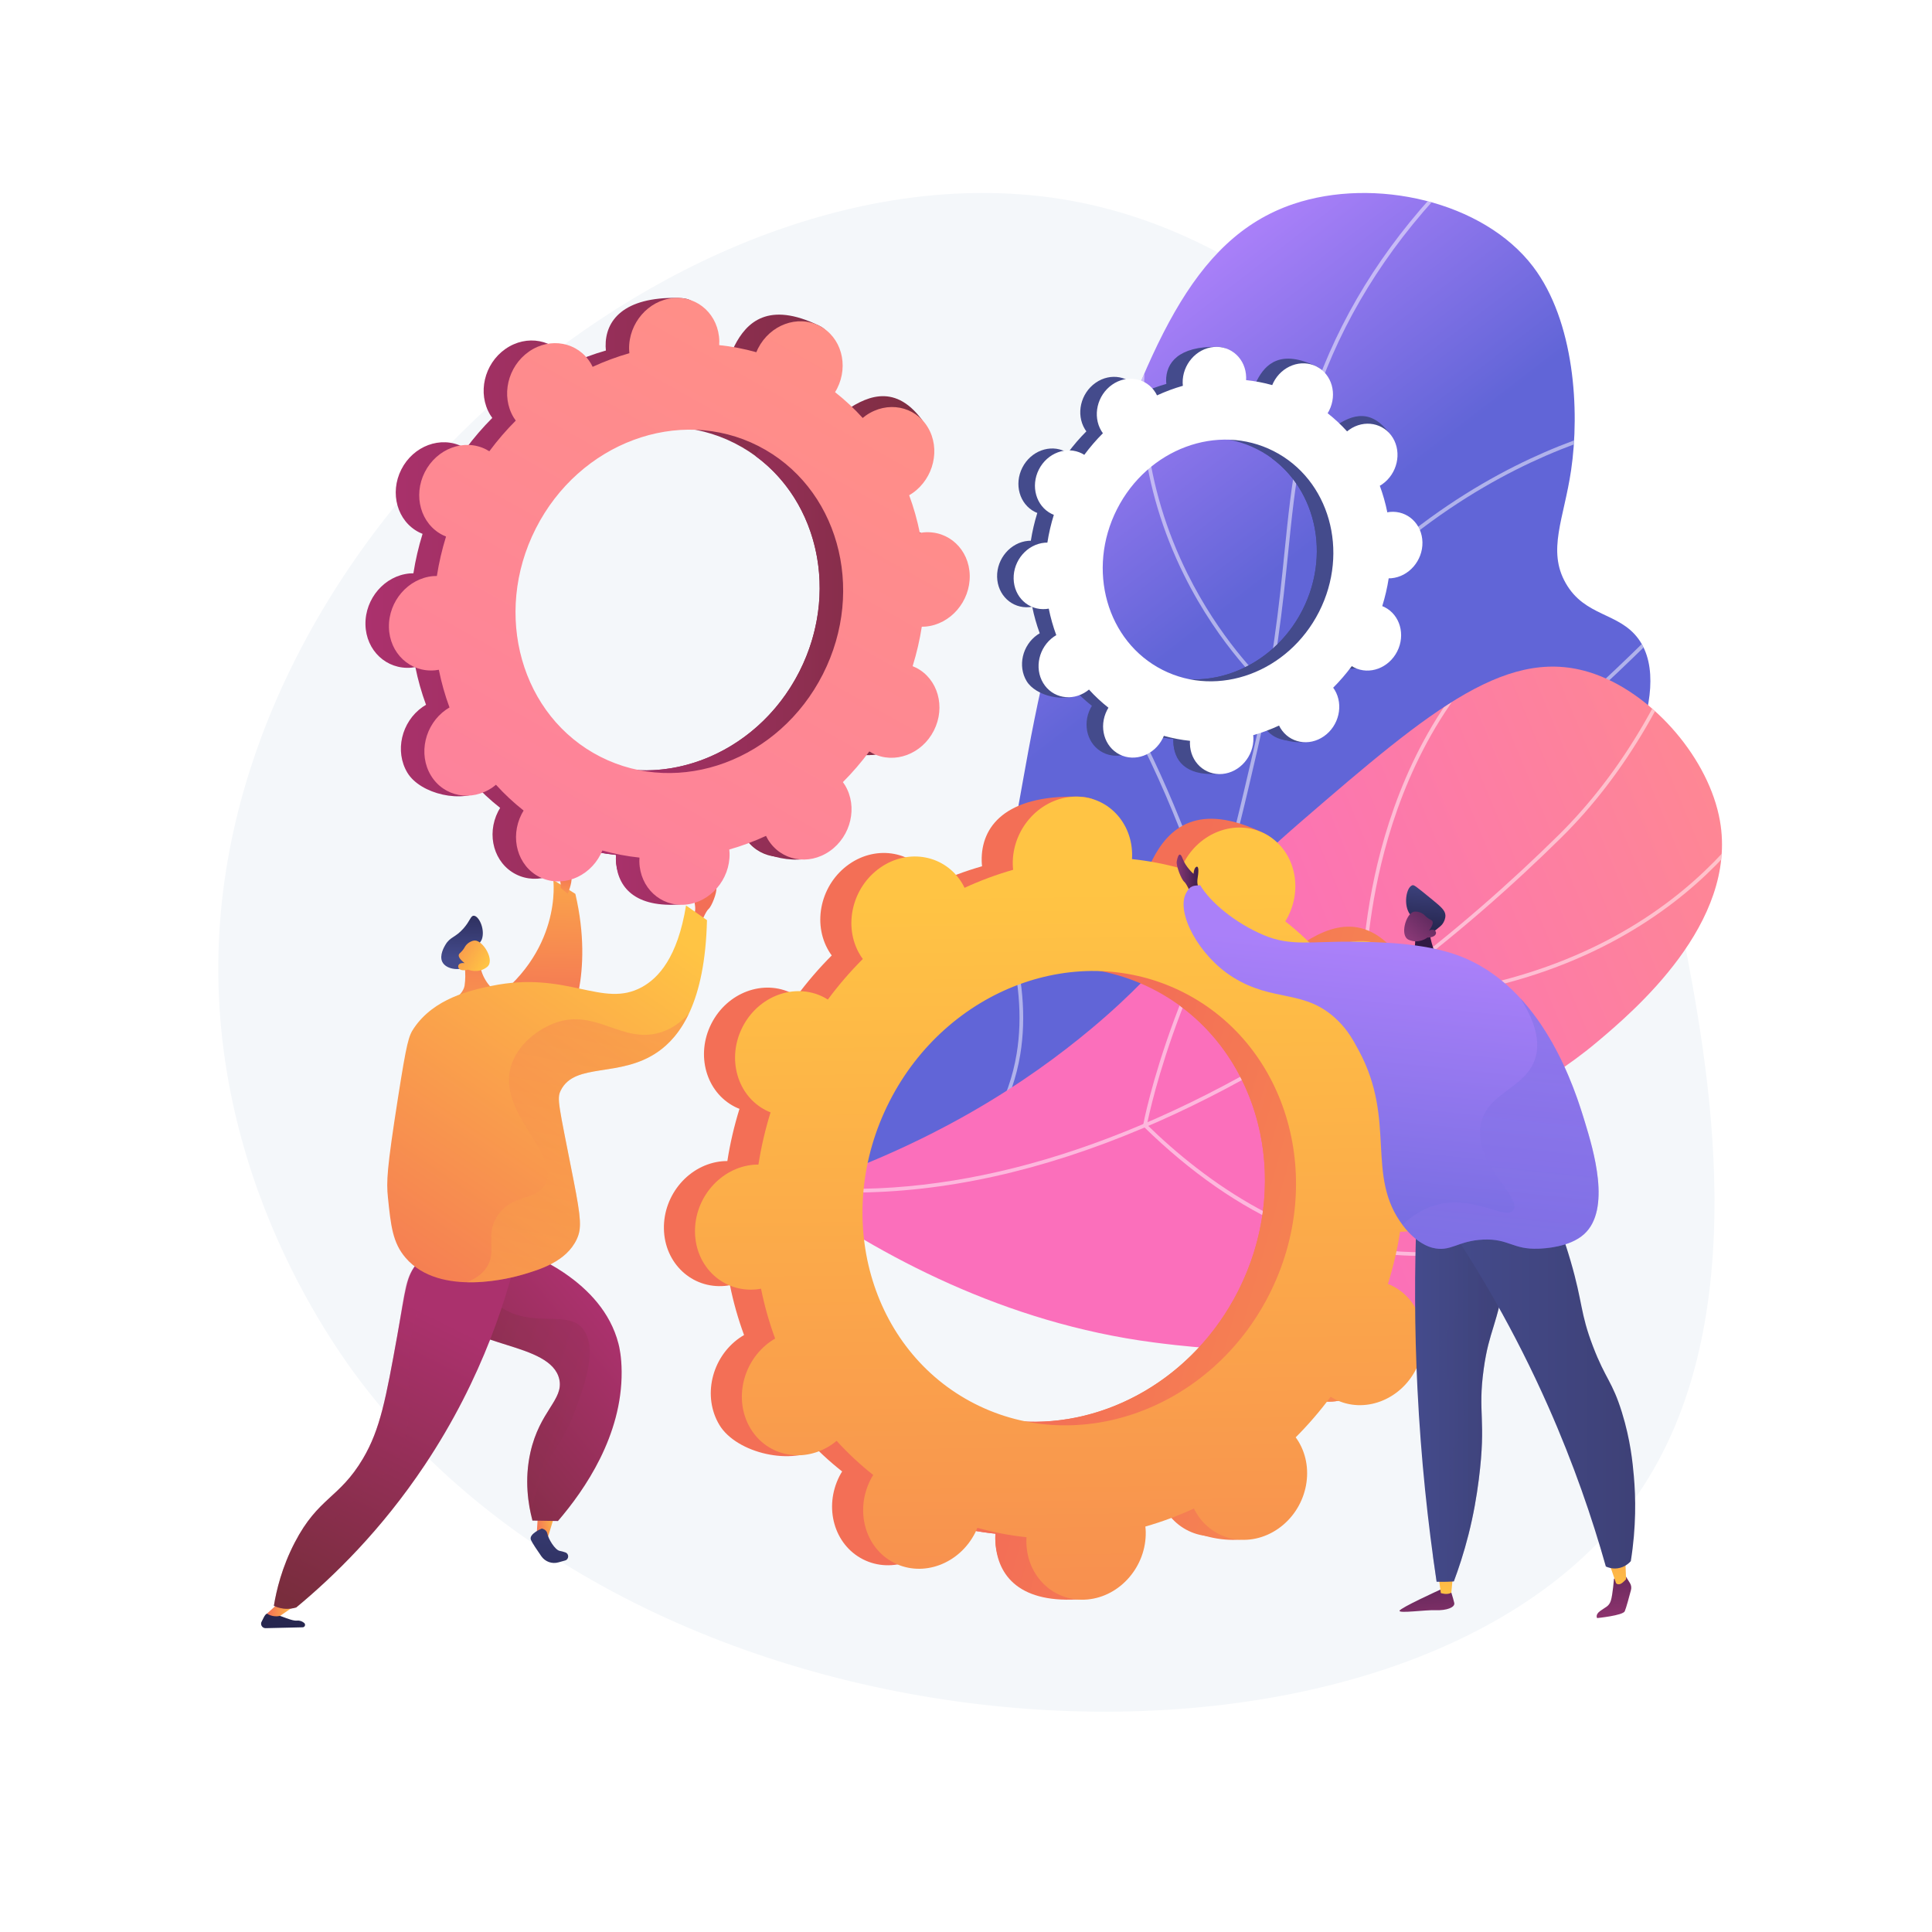 <?xml version="1.0" encoding="UTF-8"?>
<svg xmlns="http://www.w3.org/2000/svg" xmlns:xlink="http://www.w3.org/1999/xlink" viewBox="0 0 3710 3710">
  <defs>
    <style>
      .cls-1 {
        fill: url(#linear-gradient-2);
      }

      .cls-2 {
        fill: #fff;
      }

      .cls-3 {
        fill: url(#linear-gradient-17);
      }

      .cls-4 {
        fill: url(#linear-gradient-36);
      }

      .cls-4, .cls-5, .cls-6, .cls-7, .cls-8 {
        opacity: .3;
      }

      .cls-4, .cls-6, .cls-7, .cls-8 {
        mix-blend-mode: multiply;
      }

      .cls-9 {
        fill: url(#linear-gradient-15);
      }

      .cls-10 {
        fill: url(#linear-gradient-18);
      }

      .cls-11 {
        fill: url(#linear-gradient-28);
      }

      .cls-5 {
        mix-blend-mode: color-burn;
      }

      .cls-12 {
        fill: url(#linear-gradient-6);
      }

      .cls-13 {
        isolation: isolate;
      }

      .cls-6 {
        fill: url(#linear-gradient-20);
      }

      .cls-14 {
        fill: url(#linear-gradient-35);
      }

      .cls-15 {
        fill: url(#linear-gradient-32);
      }

      .cls-16 {
        fill: url(#linear-gradient-11);
      }

      .cls-17 {
        fill: url(#linear-gradient-39);
      }

      .cls-18 {
        clip-path: url(#clippath-1);
      }

      .cls-19 {
        fill: url(#linear-gradient-10);
      }

      .cls-20 {
        mix-blend-mode: soft-light;
        opacity: .5;
      }

      .cls-21 {
        fill: url(#linear-gradient-37);
      }

      .cls-22 {
        fill: url(#linear-gradient-16);
      }

      .cls-23 {
        fill: url(#linear-gradient-31);
      }

      .cls-24 {
        fill: url(#linear-gradient-21);
      }

      .cls-25 {
        fill: url(#linear-gradient-25);
      }

      .cls-26 {
        fill: url(#linear-gradient-5);
      }

      .cls-27 {
        clip-path: url(#clippath);
      }

      .cls-28 {
        fill: url(#linear-gradient-34);
      }

      .cls-29 {
        fill: url(#linear-gradient-7);
      }

      .cls-30 {
        fill: url(#linear-gradient-24);
      }

      .cls-31 {
        fill: #f4f7fa;
      }

      .cls-32 {
        fill: url(#linear-gradient-9);
      }

      .cls-33 {
        fill: url(#linear-gradient-22);
      }

      .cls-34 {
        fill: url(#linear-gradient-3);
      }

      .cls-8 {
        fill: url(#linear-gradient-14);
      }

      .cls-35 {
        fill: url(#linear-gradient);
      }

      .cls-36 {
        fill: url(#linear-gradient-27);
      }

      .cls-37 {
        fill: url(#linear-gradient-33);
      }

      .cls-38 {
        fill: url(#linear-gradient-38);
      }

      .cls-39 {
        fill: url(#linear-gradient-29);
      }

      .cls-40 {
        fill: url(#linear-gradient-30);
      }

      .cls-41 {
        fill: url(#linear-gradient-23);
      }

      .cls-42 {
        fill: url(#linear-gradient-19);
      }

      .cls-43 {
        fill: url(#linear-gradient-4);
      }

      .cls-44 {
        fill: url(#linear-gradient-8);
      }

      .cls-45 {
        fill: url(#linear-gradient-12);
      }

      .cls-46 {
        fill: url(#linear-gradient-13);
      }

      .cls-47 {
        fill: url(#linear-gradient-26);
      }
    </style>
    <linearGradient id="linear-gradient" x1="1760.09" y1="923.07" x2="2104.09" y2="1369.13" gradientUnits="userSpaceOnUse">
      <stop offset="0" stop-color="#aa80f9"/>
      <stop offset="1" stop-color="#6165d7"/>
    </linearGradient>
    <clipPath id="clippath">
      <path class="cls-35" d="m1349.84,2337.28c136.83-64.79,327.04-180.33,462.67-386.59,177.88-270.52,105.59-459.41,281.02-957.87,110.92-315.17,191.51-534,389.97-601.04,155.53-52.54,364.83-5.58,460.51,120.31,79.56,104.67,89.88,276.17,72.98,390.77-13.77,93.4-46.34,153.95-10.27,217.1,36.87,64.53,101.94,55.66,139.4,106.72,75.96,103.56-57.81,322.56-79.42,357.95-240.49,393.72-726.51,555.05-939.36,622.86-175.99,56.07-441.2,120.91-777.5,129.78Z"/>
    </clipPath>
    <linearGradient id="linear-gradient-2" x1="2599.73" y1="1370.66" x2="2759.15" y2="1537.17" gradientUnits="userSpaceOnUse">
      <stop offset="0" stop-color="#444b8c"/>
      <stop offset="1" stop-color="#3e4177"/>
    </linearGradient>
    <linearGradient id="linear-gradient-3" x1="2642.17" y1="1330.02" x2="2801.59" y2="1496.53" xlink:href="#linear-gradient-2"/>
    <linearGradient id="linear-gradient-4" x1="3707.26" y1="1540.88" x2="2427.66" y2="2075.7" gradientUnits="userSpaceOnUse">
      <stop offset="0" stop-color="#ff9085"/>
      <stop offset="1" stop-color="#fb6fbb"/>
    </linearGradient>
    <clipPath id="clippath-1">
      <path class="cls-43" d="m1516.06,2287.94c173.74,123.76,413.72,252.55,698.47,289.79,72.67,9.51,521.57,68.23,595.42-137.68,26.01-72.53-16.48-116.64,16.8-214.12,39.43-115.5,124.33-127.5,239.96-224.86,68.99-58.09,270.9-228.1,236.03-425.03-20.84-117.68-125.3-239.64-237.76-280.8-164.96-60.36-314.81,64.97-565.42,281.48-222.15,191.93-242.04,263.32-403.96,398.71-120.17,100.47-305.26,225.05-579.54,312.51Z"/>
    </clipPath>
    <linearGradient id="linear-gradient-5" x1="3842.87" y1="2804.99" x2="2110.56" y2="2314.78" gradientUnits="userSpaceOnUse">
      <stop offset="0" stop-color="#ffc444"/>
      <stop offset="1" stop-color="#f36f56"/>
    </linearGradient>
    <linearGradient id="linear-gradient-6" x1="3838.33" y1="2821.03" x2="2106.01" y2="2330.82" xlink:href="#linear-gradient-5"/>
    <linearGradient id="linear-gradient-7" x1="2065.16" y1="1710.26" x2="2092.25" y2="3897.79" xlink:href="#linear-gradient-5"/>
    <linearGradient id="linear-gradient-8" x1="-3538.37" y1="1680.13" x2="-3490.06" y2="1680.13" gradientTransform="translate(-1230.52) rotate(-180) scale(1 -1)" gradientUnits="userSpaceOnUse">
      <stop offset="0" stop-color="#311944"/>
      <stop offset="1" stop-color="#893976"/>
    </linearGradient>
    <linearGradient id="linear-gradient-9" x1="5419.51" y1="2932.78" x2="5438.44" y2="3173.72" gradientTransform="translate(-2691.46)" gradientUnits="userSpaceOnUse">
      <stop offset="0" stop-color="#311944"/>
      <stop offset="1" stop-color="#a03976"/>
    </linearGradient>
    <linearGradient id="linear-gradient-10" x1="5468.39" y1="3066.92" x2="5464.94" y2="2817.37" gradientTransform="translate(-2691.46)" xlink:href="#linear-gradient-5"/>
    <linearGradient id="linear-gradient-11" x1="5777.28" y1="2904.67" x2="5796.21" y2="3145.61" xlink:href="#linear-gradient-9"/>
    <linearGradient id="linear-gradient-12" x1="5796.26" y1="3062.4" x2="5792.82" y2="2812.84" gradientTransform="translate(-2691.46)" xlink:href="#linear-gradient-5"/>
    <linearGradient id="linear-gradient-13" x1="5408.83" y1="2662.65" x2="5593.34" y2="2662.65" gradientTransform="translate(-2691.46)" xlink:href="#linear-gradient-2"/>
    <linearGradient id="linear-gradient-14" x1="5408.83" y1="2662.66" x2="5593.34" y2="2662.66" gradientTransform="translate(-2691.46)" xlink:href="#linear-gradient-2"/>
    <linearGradient id="linear-gradient-15" x1="5460.05" y1="2644.47" x2="5831.49" y2="2644.47" gradientTransform="translate(-2691.46)" xlink:href="#linear-gradient-2"/>
    <linearGradient id="linear-gradient-16" x1="-3976.79" y1="1816.37" x2="-3955.86" y2="1980.3" xlink:href="#linear-gradient-8"/>
    <linearGradient id="linear-gradient-17" x1="-3964.93" y1="1784.39" x2="-3974.24" y2="1672.78" gradientTransform="translate(-1230.52) rotate(-180) scale(1 -1)" gradientUnits="userSpaceOnUse">
      <stop offset="0" stop-color="#26264f"/>
      <stop offset="1" stop-color="#444b8c"/>
    </linearGradient>
    <linearGradient id="linear-gradient-18" x1="-4022.78" y1="1711.89" x2="-3936.75" y2="1802.57" xlink:href="#linear-gradient-8"/>
    <linearGradient id="linear-gradient-19" x1="-3842.95" y1="2582.89" x2="-3921.24" y2="1829.88" gradientTransform="translate(-1230.52) rotate(-180) scale(1 -1)" gradientUnits="userSpaceOnUse">
      <stop offset="0" stop-color="#6165d7"/>
      <stop offset="1" stop-color="#aa80f9"/>
    </linearGradient>
    <linearGradient id="linear-gradient-20" x1="-4082.56" y1="2609.76" x2="-4161.62" y2="1849.41" gradientTransform="translate(-1230.52) rotate(-180) scale(1 -1)" xlink:href="#linear-gradient"/>
    <linearGradient id="linear-gradient-21" x1="506.36" y1="3138.06" x2="551.54" y2="3138.06" gradientTransform="translate(.98 -81.33) rotate(-9.66)" gradientUnits="userSpaceOnUse">
      <stop offset="0" stop-color="#f36f56"/>
      <stop offset="1" stop-color="#ffc444"/>
    </linearGradient>
    <linearGradient id="linear-gradient-22" x1="593.67" y1="2951.9" x2="475.2" y2="3367.57" gradientTransform="translate(.98 -81.33) rotate(-9.66)" gradientUnits="userSpaceOnUse">
      <stop offset="0" stop-color="#444b8c"/>
      <stop offset="1" stop-color="#26264f"/>
    </linearGradient>
    <linearGradient id="linear-gradient-23" x1="1169.03" y1="2537.25" x2="785.92" y2="2851.95" gradientUnits="userSpaceOnUse">
      <stop offset="0" stop-color="#ab316d"/>
      <stop offset="1" stop-color="#792d3d"/>
    </linearGradient>
    <linearGradient id="linear-gradient-24" x1="936.06" y1="2534.39" x2="831.21" y2="2902.23" gradientTransform="translate(20.03 69.06) rotate(5.38)" xlink:href="#linear-gradient-22"/>
    <linearGradient id="linear-gradient-25" x1="774.39" y1="2957.23" x2="827.7" y2="2957.23" gradientTransform="translate(20.03 69.06) rotate(5.38)" xlink:href="#linear-gradient-21"/>
    <linearGradient id="linear-gradient-26" x1="840.35" y1="3072.19" x2="400.57" y2="2835.23" gradientTransform="translate(.98 -81.33) rotate(-9.66)" xlink:href="#linear-gradient-23"/>
    <linearGradient id="linear-gradient-27" x1="25.21" y1="2820.95" x2="-399.4" y2="3261.9" gradientTransform="translate(-14.04 -148) rotate(-17.41)" xlink:href="#linear-gradient-23"/>
    <linearGradient id="linear-gradient-28" x1="-6.73" y1="2808.54" x2="-422.52" y2="3240.33" gradientTransform="translate(-14.04 -148) rotate(-17.41)" xlink:href="#linear-gradient-23"/>
    <linearGradient id="linear-gradient-29" x1="1023.51" y1="1966.68" x2="1033.77" y2="1525.42" gradientTransform="matrix(1, 0, 0, 1, 0, 0)" xlink:href="#linear-gradient-21"/>
    <linearGradient id="linear-gradient-30" x1="-1393.2" y1="1673.57" x2="-1386.65" y2="1768.83" gradientTransform="translate(-318.97) rotate(-180) scale(1 -1)" xlink:href="#linear-gradient-21"/>
    <linearGradient id="linear-gradient-31" x1="-1287.17" y1="1968.45" x2="-1296.52" y2="1856.33" gradientTransform="translate(-504.55 -55.8) rotate(176.92) scale(1 -1)" xlink:href="#linear-gradient-22"/>
    <linearGradient id="linear-gradient-32" x1="904.91" y1="1736.5" x2="935.7" y2="2198.28" gradientTransform="matrix(1, 0, 0, 1, 0, 0)" xlink:href="#linear-gradient-21"/>
    <linearGradient id="linear-gradient-33" x1="3734.9" y1="2432.88" x2="3823.03" y2="2525.77" gradientTransform="translate(-3411.84 402.95) rotate(-14.98)" xlink:href="#linear-gradient-21"/>
    <linearGradient id="linear-gradient-34" x1="-1658.79" y1="1762.42" x2="-1640.34" y2="1821.36" gradientTransform="translate(-318.97) rotate(-180) scale(1 -1)" xlink:href="#linear-gradient-21"/>
    <linearGradient id="linear-gradient-35" x1="674.27" y1="2582.44" x2="1238.67" y2="1758.07" gradientTransform="matrix(1, 0, 0, 1, 0, 0)" xlink:href="#linear-gradient-21"/>
    <linearGradient id="linear-gradient-36" x1="-1477.22" y1="1951.24" x2="-1362.9" y2="2546.65" gradientTransform="translate(-318.97) rotate(-180) scale(1 -1)" xlink:href="#linear-gradient-21"/>
    <linearGradient id="linear-gradient-37" x1="701.77" y1="1152.19" x2="1817.1" y2="1152.19" xlink:href="#linear-gradient-23"/>
    <linearGradient id="linear-gradient-38" x1="1148.04" y1="1201.76" x2="1817.1" y2="1201.76" xlink:href="#linear-gradient-23"/>
    <linearGradient id="linear-gradient-39" x1="1625.52" y1="584.95" x2="226.34" y2="3068.78" xlink:href="#linear-gradient-4"/>
  </defs>
  <g class="cls-13">
    <g id="Background">
      <rect class="cls-2" width="3710" height="3710"/>
    </g>
    <g id="Illustration">
      <g>
        <path class="cls-31" d="m3231.42,1792.01c47.48,245.97,143.71,744.5-86.57,1077.99-417.93,605.27-1839.28,562.61-2439.65-200.5-51.91-65.98-312.28-410.12-283.87-881.37,49.28-817.39,938.75-1541.89,1651.59-1399.59,417.19,83.28,694.48,447.6,808.63,597.59,47.05,61.81,262.5,353.22,349.87,805.88Z"/>
        <g>
          <path class="cls-35" d="m1349.84,2337.28c136.83-64.79,327.04-180.33,462.67-386.59,177.88-270.52,105.59-459.41,281.02-957.87,110.92-315.17,191.51-534,389.97-601.04,155.53-52.54,364.83-5.58,460.51,120.31,79.56,104.67,89.88,276.17,72.98,390.77-13.77,93.4-46.34,153.95-10.27,217.1,36.87,64.53,101.94,55.66,139.4,106.72,75.96,103.56-57.81,322.56-79.42,357.95-240.49,393.72-726.51,555.05-939.36,622.86-175.99,56.07-441.2,120.91-777.5,129.78Z"/>
          <g class="cls-27">
            <g class="cls-20">
              <path class="cls-2" d="m1204.3,2376.46l-.37-7.08c204.91-10.62,388.62-42.78,546.04-95.6,232.23-77.92,400.17-199.02,499.16-359.94,77.52-126.02,111.23-271.47,157.89-472.78,37.25-160.69,49.15-277.92,59.65-381.36,13.71-135.04,24.54-241.7,85.95-381.68,62.33-142.07,157.77-272.53,283.68-387.76l4.78,5.23c-125.18,114.55-220.05,244.21-281.98,385.38-60.96,138.96-71.74,245.13-85.39,379.55-10.52,103.64-22.45,221.12-59.8,382.24-45.05,194.37-80.63,347.89-158.76,474.89-99.89,162.37-269.1,284.49-502.94,362.95-158.03,53.02-342.38,85.31-547.93,95.96Z"/>
              <path class="cls-2" d="m2436,1327.16l-3-2.65c-.89-.79-89.99-80.27-159.47-220.62-40.8-82.43-67-169.46-77.86-258.67-13.57-111.5-3.09-226.72,31.16-342.45l6.79,2.01c-33.97,114.8-44.38,229.05-30.92,339.59,10.76,88.41,36.73,174.67,77.18,256.38,61.75,124.74,138.93,200.79,154.86,215.74,176.55-256.03,385.76-384.74,530.47-447.69,157.59-68.55,274.99-76.08,276.15-76.15l.41,7.07c-1.16.07-117.55,7.57-274.05,75.71-144.4,62.87-353.48,191.7-529.46,448.43l-2.26,3.3Z"/>
              <path class="cls-2" d="m2334.44,1759.01c-2.59,0-5.15-.03-7.7-.1l-2.57-.07-.73-2.47c-.54-1.83-55.23-184.95-145.99-357.8-90.4-172.16-385.08-316.66-388.04-318.1l3.09-6.37c2.99,1.45,299.75,146.98,391.22,321.18,85.34,162.52,138.88,334.05,145.76,356.6,185.43,3.08,433.94-172.44,610.07-320.67,192.06-161.65,341.91-326.6,343.41-328.24l5.25,4.75c-1.49,1.65-151.62,166.9-344.03,328.86-113.07,95.17-218.43,170.62-313.14,224.26-115.08,65.17-214.82,98.17-296.58,98.17Z"/>
              <path class="cls-2" d="m2159.86,2286.54c-197.19,0-333.62-26.17-335.1-26.46l-6.93-1.35,5.23-4.74c71.23-64.66,114.7-142.23,129.21-230.55,11.62-70.76,4.81-148.6-20.24-231.35-42.74-141.18-124.81-248.92-125.64-249.99l5.62-4.32c.83,1.08,83.68,109.85,126.8,252.26,25.37,83.8,32.25,162.72,20.45,234.56-14.41,87.74-56.85,165.02-126.18,229.8,33.16,5.78,181.69,29.23,380.13,24.42,207.34-5.02,513.15-42.79,792.61-194.24l542.3-293.9,3.38,6.23-542.3,293.9c-280.76,152.15-587.83,190.08-796,195.1-18.21.44-36.02.64-53.34.64Z"/>
            </g>
          </g>
        </g>
        <g>
          <path class="cls-1" d="m2568.48,1278.07c29.51,14.98,66.59,1.23,82.81-30.73,16.22-31.96,5.45-70.01-24.06-84.99-1.53-.78-3.09-1.43-4.66-2.05,5.48-17.68,9.62-35.5,12.39-53.33,1.69,0,3.39-.03,5.11-.19,33.67-3,60.39-33.94,59.69-69.11-.7-35.17-28.57-61.24-62.24-58.24-1.76.16-3.49.44-5.21.74-3.52-17.43-8.34-34.45-14.42-50.93,1.55-.91,3.09-1.84,4.59-2.9,28.81-20.18,38.02-60.01,20.57-88.97-17.44-28.95-54.94-36.06-83.75-15.88-1.48,1.04-2.86,2.15-4.24,3.29-11.38-12.58-23.86-24.23-37.36-34.87.95-1.56,1.88-3.13,2.72-4.79,16.23-31.96,37.43-66.86,7.68-81.38-68.8-33.59-98.33-4.83-114.55,27.12-.84,1.66-1.56,3.34-2.26,5.02-16.56-4.62-33.33-7.82-50.2-9.58.1-1.78.19-3.56.15-5.36-.7-35.17,9.73-54.2-24.07-54.85-73.7-1.43-98.57,30.56-97.86,65.72.04,1.84.19,3.64.37,5.42-16.89,4.81-33.48,10.97-49.62,18.41-.77-1.57-1.56-3.13-2.47-4.64-17.44-28.95-54.94-36.06-83.75-15.88-28.81,20.18-38.02,60.02-20.57,88.97.89,1.48,1.87,2.87,2.87,4.24-12.76,12.76-24.7,26.61-35.74,41.47-1.43-.9-2.87-1.77-4.4-2.55-29.51-14.98-66.59-1.23-82.81,30.73-16.22,31.95-5.45,70.01,24.06,84.99,1.53.78,3.09,1.43,4.66,2.05-5.48,17.68-9.62,35.5-12.39,53.33-1.69,0-3.39.03-5.11.19-33.67,3-60.39,33.94-59.69,69.11.7,35.17,28.57,61.24,62.24,58.24,1.76-.16,3.49-.43,5.21-.74,3.52,17.43,8.34,34.45,14.41,50.93-1.55.91-3.09,1.84-4.59,2.9-28.81,20.18-38.02,60.01-20.57,88.97,17.45,28.95,75.2,42.4,104.01,22.22,1.48-1.03-17.4-8.49-16.03-9.63,11.38,12.58,23.86,24.23,37.36,34.87-.95,1.56-1.88,3.13-2.72,4.79-16.22,31.95-5.45,70.01,24.06,84.99s66.59,1.23,82.81-30.73c.84-1.65,1.56-3.34,2.26-5.02,16.56,4.62,33.33,7.82,50.2,9.58-.1,1.78-.19,3.56-.15,5.36.7,35.17,28.57,61.24,62.24,58.24,33.67-3,60.39-33.94,59.69-69.11-.04-1.84-.19-3.63-.37-5.42,16.89-4.81,33.48-10.97,49.62-18.41.77,1.57,1.56,3.13,2.48,4.64,17.45,28.95,54.94,36.07,83.75,15.88,28.81-20.18,38.02-60.01,20.57-88.97-.89-1.48-1.87-2.87-2.87-4.24,12.76-12.76,24.7-26.61,35.74-41.47,1.43.9,2.88,1.77,4.4,2.55Zm-367.89,4.67c-107.15-54.4-146.26-192.56-87.35-308.58,58.91-116.02,193.52-165.98,300.67-111.57,107.15,54.4,146.26,192.56,87.35,308.58-58.91,116.02-193.52,165.98-300.67,111.57Z"/>
          <path class="cls-34" d="m2640.09,1106.79c33.67-3,60.39-33.94,59.69-69.11-.7-35.17-28.57-61.24-62.24-58.24-1.76.16-3.49.44-5.21.74-3.52-17.43-8.34-34.45-14.42-50.93,1.55-.91,3.09-1.84,4.59-2.9,28.81-20.18,64.45-68.95,44.12-95.96-38.57-51.27-78.49-29.08-107.3-8.9-1.48,1.04-2.86,2.15-4.24,3.28-11.38-12.58-23.86-24.23-37.36-34.87.95-1.56,1.88-3.13,2.72-4.79,8.83-17.39,9.61-36.57,3.78-52.87-27.82,48.97-55.27,98.15-82.23,147.59,85.48,62.64,112.7,186.08,59.27,291.32-45.28,89.18-135.28,139.26-223.17,132.98-3.92,10.17-7.77,20.39-11.97,30.46-11.39,27.32-24.33,54.09-37.29,80.81,8.15,1.54,16.33,2.75,24.54,3.61-.11,1.78-.19,3.56-.15,5.36.7,35.17,22.06,65.04,83.08,61.81,33.76-1.79,39.56-37.51,38.85-72.68-.04-1.84-.19-3.63-.37-5.42,16.89-4.81,33.48-10.97,49.62-18.41.77,1.57,1.56,3.13,2.48,4.64,17.45,28.96,77.97,41.26,106.77,21.07,28.81-20.18,14.99-65.2-2.45-94.16-.89-1.48-1.87-2.87-2.87-4.24,12.76-12.76,24.7-26.61,35.74-41.47,1.43.9,2.88,1.77,4.4,2.55,29.51,14.99,66.59,1.23,82.81-30.73,16.22-31.95,5.45-70.01-24.06-84.99-1.53-.78-3.09-1.43-4.66-2.05,5.48-17.68,9.62-35.5,12.39-53.33,1.69,0,3.39-.03,5.11-.19Z"/>
          <path class="cls-2" d="m2600.22,1281.68c29.51,14.98,66.59,1.23,82.81-30.73,16.22-31.96,5.45-70.01-24.06-84.99-1.53-.78-3.09-1.43-4.65-2.05,5.48-17.68,9.62-35.5,12.39-53.33,1.69,0,3.39-.03,5.11-.19,33.67-3,60.39-33.94,59.69-69.11-.7-35.17-28.57-61.24-62.24-58.24-1.76.16-3.49.44-5.21.74-3.52-17.43-8.34-34.45-14.42-50.93,1.55-.91,3.09-1.84,4.6-2.9,28.81-20.18,38.02-60.01,20.57-88.97-17.45-28.95-54.94-36.06-83.75-15.88-1.48,1.04-2.87,2.15-4.24,3.29-11.38-12.58-23.86-24.23-37.36-34.87.95-1.56,1.88-3.13,2.72-4.79,16.22-31.96,5.45-70.01-24.06-84.99-29.51-14.98-66.59-1.22-82.81,30.73-.84,1.65-1.56,3.34-2.26,5.02-16.56-4.62-33.33-7.82-50.2-9.58.11-1.78.19-3.56.15-5.36-.71-35.17-28.57-61.24-62.24-58.24-33.67,3-60.39,33.94-59.69,69.11.04,1.84.19,3.64.37,5.42-16.89,4.81-33.48,10.97-49.62,18.41-.77-1.57-1.56-3.13-2.47-4.64-17.45-28.95-54.94-36.07-83.75-15.88-28.81,20.18-38.02,60.01-20.57,88.97.89,1.48,1.87,2.87,2.87,4.24-12.76,12.76-24.7,26.61-35.74,41.47-1.43-.89-2.88-1.77-4.41-2.55-29.51-14.98-66.59-1.23-82.81,30.73-16.22,31.95-5.45,70.01,24.06,84.99,1.53.78,3.09,1.43,4.66,2.05-5.48,17.68-9.62,35.5-12.39,53.33-1.69,0-3.39.03-5.11.18-33.67,3-60.39,33.94-59.69,69.11.7,35.17,28.57,61.24,62.24,58.24,1.76-.16,3.49-.43,5.21-.74,3.52,17.43,8.34,34.45,14.42,50.93-1.55.91-3.09,1.84-4.6,2.9-28.81,20.18-38.02,60.01-20.57,88.97,17.45,28.95,54.94,36.07,83.75,15.88,1.48-1.03,2.87-2.15,4.24-3.28,11.38,12.58,23.86,24.23,37.36,34.87-.95,1.56-1.88,3.13-2.72,4.79-16.22,31.95-5.45,70.01,24.06,84.99,29.51,14.98,66.59,1.23,82.81-30.73.84-1.66,1.56-3.34,2.26-5.02,16.56,4.62,33.33,7.82,50.2,9.58-.11,1.78-.19,3.56-.15,5.36.71,35.17,28.57,61.24,62.24,58.24,33.67-3,60.39-33.94,59.69-69.11-.04-1.84-.19-3.63-.37-5.42,16.89-4.81,33.48-10.97,49.62-18.41.77,1.57,1.56,3.13,2.48,4.64,17.45,28.95,54.94,36.07,83.75,15.88,28.81-20.18,38.02-60.01,20.57-88.97-.89-1.48-1.87-2.87-2.87-4.24,12.76-12.76,24.7-26.61,35.74-41.47,1.43.9,2.87,1.77,4.4,2.55Zm-367.89,4.67c-107.15-54.4-146.26-192.56-87.35-308.58,58.91-116.02,193.52-165.97,300.67-111.57,107.15,54.4,146.26,192.56,87.35,308.58-58.91,116.02-193.52,165.97-300.67,111.57Z"/>
        </g>
        <g>
          <path class="cls-43" d="m1516.06,2287.94c173.74,123.76,413.72,252.55,698.47,289.79,72.67,9.51,521.57,68.23,595.42-137.68,26.01-72.53-16.48-116.64,16.8-214.12,39.43-115.5,124.33-127.5,239.96-224.86,68.99-58.09,270.9-228.1,236.03-425.03-20.84-117.68-125.3-239.64-237.76-280.8-164.96-60.36-314.81,64.97-565.42,281.48-222.15,191.93-242.04,263.32-403.96,398.71-120.17,100.47-305.26,225.05-579.54,312.51Z"/>
          <g class="cls-18">
            <g class="cls-20">
              <path class="cls-2" d="m1635.98,2290.09c-124.87,0-244.98-20.44-359.82-61.37-208.48-74.3-392.43-210.51-546.74-404.82l5.55-4.41c153.48,193.26,336.36,328.7,543.57,402.55,276.07,98.4,583.26,77.57,913.02-61.91,343.47-145.27,625.36-382.85,801.36-556.56,122-120.42,216.44-282.2,280.69-480.87l6.74,2.18c-64.61,199.76-159.64,362.51-282.46,483.73-176.44,174.15-459.08,412.33-803.58,558.04-194.43,82.24-381.15,123.42-558.34,123.42Z"/>
              <path class="cls-2" d="m2614.31,1927.19l-.14-3.53c-.04-1.05-3.75-106.2,25.75-242.15,27.24-125.55,89.19-303.9,229.59-440.53l4.94,5.08c-139.08,135.35-200.52,312.22-227.57,436.76-26.32,121.2-26.09,217.7-25.73,237.03,550.03-20.49,751.08-344.32,799.68-443.26,1.39-2.82,1.97-4,2.39-4.64l5.95,3.85c-.24.38-1.08,2.09-1.97,3.91-49.14,100.05-252.72,427.98-809.37,447.35l-3.53.12Z"/>
              <path class="cls-2" d="m2723.79,2411.56c-4.48,0-9-.05-13.6-.17-77.65-1.89-156.13-19.66-233.26-52.82-96.3-41.4-190.75-107.03-280.73-195.08l-1.34-1.31.33-1.84c.57-3.18,59.61-321.84,297.27-644.96l239.92-326.18,5.71,4.2-239.92,326.19c-227.27,309-290.51,613.75-295.66,640.18,111.72,108.97,290.11,239.26,507.85,244.56,130.47,3.19,214.18-40.75,215.01-41.2l3.34,6.25c-.82.44-80.36,42.2-204.93,42.2Z"/>
            </g>
          </g>
        </g>
        <g>
          <path class="cls-26" d="m2503.88,2680.17c55.48,28.17,125.18,2.3,155.68-57.77,30.5-60.07,10.25-131.6-45.23-159.77-2.87-1.46-5.81-2.69-8.75-3.86,10.31-33.24,18.08-66.74,23.29-100.25,3.18,0,6.37-.06,9.61-.35,63.29-5.64,113.53-63.8,112.2-129.91-1.32-66.11-53.71-115.13-117.01-109.48-3.31.3-6.56.82-9.79,1.39-6.61-32.76-15.67-64.76-27.1-95.74,2.91-1.7,5.81-3.46,8.64-5.45,54.15-37.94,71.47-112.82,38.67-167.25-32.8-54.43-103.28-67.8-157.43-29.86-2.78,1.95-5.39,4.04-7.97,6.18-21.39-23.64-44.85-45.56-70.23-65.55,1.78-2.93,3.53-5.89,5.11-9,30.5-60.07,70.35-125.69,14.44-152.98-129.34-63.14-184.85-9.09-215.35,50.98-1.58,3.11-2.94,6.27-4.25,9.44-31.12-8.69-62.65-14.7-94.36-18.01.2-3.34.35-6.69.29-10.07-1.33-66.1,18.29-101.88-45.25-103.11-138.55-2.69-185.29,57.44-183.97,123.55.07,3.46.36,6.83.7,10.19-31.75,9.05-62.93,20.62-93.28,34.62-1.44-2.95-2.94-5.88-4.65-8.73-32.8-54.43-103.28-67.8-157.43-29.85-54.15,37.94-71.47,112.82-38.67,167.25,1.68,2.79,3.52,5.4,5.39,7.97-23.98,23.98-46.44,50.03-67.19,77.96-2.68-1.68-5.41-3.33-8.28-4.79-55.48-28.17-125.18-2.3-155.68,57.77-30.5,60.07-10.25,131.6,45.23,159.77,2.87,1.46,5.81,2.69,8.75,3.86-10.31,33.24-18.08,66.74-23.29,100.25-3.18,0-6.37.06-9.61.35-63.3,5.65-113.53,63.81-112.21,129.92,1.33,66.11,53.71,115.12,117.01,109.48,3.31-.29,6.56-.81,9.79-1.39,6.61,32.76,15.67,64.76,27.1,95.74-2.91,1.7-5.81,3.46-8.64,5.45-54.15,37.94-71.47,112.82-38.67,167.25,32.8,54.43,141.37,79.72,195.52,41.78,2.78-1.94-32.7-15.96-30.12-18.09,21.39,23.64,44.85,45.56,70.23,65.55-1.78,2.93-3.53,5.89-5.11,9-30.5,60.07-10.25,131.6,45.23,159.77,55.48,28.17,125.18,2.3,155.68-57.77,1.58-3.11,2.94-6.27,4.25-9.44,31.12,8.69,62.65,14.7,94.37,18.01-.2,3.34-.35,6.69-.28,10.07,1.33,66.1,53.71,115.12,117.01,109.48,63.29-5.64,113.53-63.81,112.2-129.91-.07-3.45-.36-6.83-.7-10.19,31.75-9.05,62.93-20.62,93.28-34.62,1.44,2.95,2.94,5.88,4.65,8.72,32.8,54.43,103.28,67.8,157.43,29.86,54.15-37.94,71.47-112.82,38.67-167.25-1.68-2.79-3.52-5.39-5.39-7.97,23.98-23.98,46.44-50.03,67.19-77.96,2.68,1.68,5.41,3.33,8.28,4.79Zm-691.58,8.78c-201.43-102.27-274.95-361.98-164.21-580.09,110.74-218.11,363.8-312.01,565.22-209.74s274.95,361.98,164.21,580.09c-110.74,218.11-363.8,312.01-565.22,209.74Z"/>
          <path class="cls-12" d="m2638.48,2358.17c63.29-5.64,113.53-63.81,112.2-129.91-1.32-66.11-53.71-115.13-117.01-109.48-3.31.29-6.56.82-9.79,1.39-6.61-32.76-15.67-64.76-27.1-95.74,2.91-1.7,5.81-3.46,8.64-5.45,54.15-37.94,121.15-129.61,82.94-180.38-72.51-96.37-147.55-54.66-201.7-16.72-2.78,1.95-5.39,4.04-7.96,6.17-21.39-23.64-44.85-45.55-70.23-65.55,1.78-2.93,3.53-5.89,5.11-9,16.6-32.69,18.06-68.74,7.1-99.38-52.3,92.06-103.9,184.5-154.58,277.45,160.69,117.75,211.85,349.8,111.41,547.64-85.12,167.65-254.31,261.78-419.52,249.98-7.37,19.11-14.61,38.33-22.5,57.26-21.42,51.37-45.74,101.67-70.1,151.92,15.32,2.89,30.71,5.16,46.14,6.78-.2,3.34-.35,6.69-.28,10.08,1.33,66.11,41.46,122.27,156.17,116.19,63.46-3.36,74.36-70.51,73.04-136.62-.07-3.45-.36-6.83-.7-10.19,31.75-9.05,62.93-20.62,93.28-34.62,1.44,2.95,2.94,5.88,4.65,8.72,32.8,54.43,146.56,77.56,200.72,39.62,54.15-37.94,28.18-122.58-4.62-177.01-1.68-2.79-3.52-5.4-5.39-7.97,23.98-23.98,46.44-50.02,67.19-77.96,2.68,1.68,5.41,3.33,8.28,4.78,55.48,28.17,125.18,2.3,155.68-57.77,30.5-60.07,10.25-131.6-45.23-159.77-2.88-1.46-5.81-2.69-8.75-3.86,10.31-33.24,18.08-66.74,23.29-100.25,3.18-.01,6.37-.06,9.61-.35Z"/>
          <path class="cls-29" d="m2563.55,2686.95c55.48,28.17,125.18,2.3,155.68-57.77,30.5-60.07,10.25-131.6-45.23-159.77-2.87-1.46-5.81-2.69-8.75-3.86,10.31-33.24,18.08-66.74,23.29-100.25,3.18,0,6.37-.06,9.61-.35,63.29-5.64,113.53-63.8,112.2-129.91-1.32-66.11-53.71-115.13-117.01-109.48-3.31.3-6.56.82-9.79,1.39-6.61-32.76-15.67-64.76-27.1-95.74,2.91-1.7,5.81-3.46,8.64-5.45,54.15-37.94,71.46-112.82,38.67-167.25-32.8-54.43-103.28-67.8-157.43-29.86-2.78,1.94-5.39,4.04-7.97,6.17-21.39-23.64-44.85-45.56-70.23-65.55,1.78-2.93,3.53-5.89,5.11-9,30.5-60.07,10.25-131.6-45.23-159.77-55.48-28.17-125.18-2.3-155.68,57.77-1.58,3.11-2.94,6.27-4.25,9.44-31.12-8.69-62.65-14.7-94.36-18.01.2-3.34.35-6.69.28-10.07-1.33-66.11-53.71-115.12-117.01-109.48-63.29,5.64-113.53,63.81-112.2,129.91.07,3.46.36,6.83.7,10.19-31.75,9.05-62.93,20.62-93.28,34.62-1.44-2.95-2.94-5.88-4.65-8.73-32.8-54.43-103.28-67.8-157.43-29.86-54.15,37.94-71.46,112.82-38.67,167.25,1.68,2.79,3.52,5.4,5.39,7.97-23.98,23.98-46.44,50.02-67.19,77.96-2.68-1.68-5.4-3.33-8.28-4.79-55.48-28.17-125.18-2.3-155.67,57.77-30.5,60.07-10.25,131.6,45.23,159.77,2.87,1.46,5.81,2.69,8.75,3.86-10.31,33.24-18.08,66.74-23.29,100.25-3.18,0-6.37.06-9.61.35-63.3,5.65-113.53,63.81-112.21,129.92,1.32,66.11,53.71,115.12,117.01,109.48,3.31-.29,6.56-.81,9.79-1.39,6.61,32.76,15.67,64.76,27.1,95.74-2.91,1.7-5.81,3.46-8.64,5.45-54.15,37.94-71.47,112.82-38.67,167.25,32.8,54.43,103.28,67.8,157.43,29.86,2.78-1.95,5.39-4.04,7.97-6.18,21.39,23.64,44.85,45.56,70.23,65.55-1.78,2.93-3.53,5.89-5.11,9-30.5,60.07-10.25,131.6,45.23,159.77,55.48,28.17,125.18,2.3,155.68-57.77,1.58-3.11,2.94-6.27,4.25-9.44,31.12,8.69,62.66,14.7,94.37,18.01-.2,3.34-.35,6.69-.28,10.08,1.33,66.1,53.71,115.12,117.01,109.48,63.29-5.64,113.53-63.81,112.2-129.91-.07-3.45-.36-6.83-.7-10.19,31.75-9.05,62.93-20.62,93.28-34.62,1.44,2.95,2.94,5.88,4.65,8.72,32.8,54.43,103.28,67.8,157.43,29.86,54.15-37.94,71.47-112.82,38.67-167.25-1.68-2.79-3.52-5.39-5.39-7.97,23.98-23.98,46.44-50.02,67.19-77.96,2.68,1.68,5.4,3.33,8.28,4.79Zm-691.58,8.77c-201.43-102.27-274.95-361.98-164.21-580.09,110.74-218.1,363.8-312.01,565.22-209.74,201.43,102.27,274.95,361.98,164.21,580.09-110.74,218.11-363.8,312.01-565.22,209.74Z"/>
        </g>
        <g>
          <path class="cls-44" d="m2307.85,1708.53s-11.5-1.6-7.91-23.57c2.81-17.22.68-23.01-3.38-19.95-4.06,3.05-4.64,13-4.64,13,0,0-14.82-12.64-20.93-29.21-6.1-16.57-10.03-2.62-11.34,5.67-1.31,8.28,8.72,34.01,14.39,38.8,5.67,4.8,13.95,25.93,13.95,25.93l19.86-10.67Z"/>
          <path class="cls-32" d="m2764.98,3052.94s-76.21,34.64-77.45,40.16c-1.25,5.53,49.01-1.85,69.52-1.06,20.52.8,37.39-5.27,35.54-13.95-1.86-8.69-9.04-30.55-9.04-30.55l-18.57,5.39Z"/>
          <path class="cls-19" d="m2762.19,3024.83l4.63,34.31s12.06,4.29,20.17-.78l3.46-37.63-28.26,4.1Z"/>
          <path class="cls-16" d="m3121.08,3025.66l8.86,14.23c2.48,3.98,3.22,8.77,2.03,13.31-3.1,11.83-9.29,34.89-11.99,40.91-3.68,8.19-52.99,13.06-52.99,13.06,0,0-4.4-6.19,5.84-13.66,10.24-7.47,16.82-8.65,20.43-19.68,3.61-11.03,6.02-42.23,6.02-42.23l21.79-5.93Z"/>
          <path class="cls-45" d="m3084.18,2989.5c3.24,2.58,19.08,50.66,19.08,50.66,0,0,5.13,6.56,14.87-3.12,9.74-9.68,4.41-4.34,4.41-4.34l-1.83-47.28-36.52,4.09Z"/>
          <path class="cls-46" d="m2720.26,2335.49c-4.02,102.35-4.18,213.55,1.7,332.34,6.63,133.77,19.96,257.41,36.75,369.49,6.24.2,12.8.23,19.65.04,4.63-.13,9.11-.35,13.44-.65,8.71-23.24,19.01-53.8,28.24-90.31,9.7-38.39,15.55-72.82,19.72-105.74,14.68-115.93-2.52-126.04,9.39-211.95,10.55-76.09,25.55-79.06,43.16-187.09,19.11-117.21,4.88-134.8-2.03-141.15-29.44-27.04-98.61-8.63-170.01,35.02Z"/>
          <path class="cls-8" d="m2890.27,2300.48c-28.08-25.8-92.31-10.18-160.14,29.19,78.04,84.31,86.54,139.01,77.19,174.49-10.57,40.11-42.72,51.66-42.6,95.52.15,53.9,48.79,68.17,47.76,125.21-.68,37.71-22.06,37.32-27.11,83.9-5.97,55.11,21.95,74.1,12.91,114.88-3.89,17.54-15,40.47-46.63,64.08,2.28,16.74,4.62,33.32,7.06,49.58,6.24.2,12.8.23,19.65.04,4.63-.13,9.11-.35,13.44-.65,8.71-23.24,19.02-53.8,28.24-90.3,9.7-38.39,15.55-72.82,19.72-105.74,14.67-115.93-2.52-126.04,9.39-211.95,10.55-76.09,25.55-79.06,43.16-187.09,19.1-117.22,4.88-134.8-2.03-141.15Z"/>
          <path class="cls-9" d="m2768.6,2333.77c67.19,98.32,139.67,220.68,204.48,367.14,48.98,110.68,84.5,214.6,110.59,307.21,3.53,1.63,11.85,4.89,22.49,3.49,14.51-1.92,23.21-11.18,25.48-13.77,10.61-66.39,9.45-122.62,5.84-163.2-2.31-25.98-6.39-69.25-22.95-122.67-18.55-59.83-31.3-63.2-55.5-126.5-25.12-65.7-19.03-82.1-43.09-164.33-9.88-33.78-26.42-84.04-53.72-144.17-64.54,18.93-129.08,37.86-193.62,56.79Z"/>
          <path class="cls-22" d="m2743.44,1777.82s2.19,28.79,11.81,50.1c8.69,19.26,51.6,30.21,60.36,34.29,8.76,4.09-15.62,17.58-40.43,20.86-24.8,3.27-96.02-.17-109.12-9.21-13.1-9.03,10.02-9.04,27.58-16.11,17.56-7.07,26.75-42.12,23.12-57.78-3.62-15.67,26.68-22.15,26.68-22.15Z"/>
          <g>
            <path class="cls-3" d="m2707.64,1755.82c-13.07-17.34-7.5-51.38,4.16-55.75,3.33-1.25,5.59.51,38.83,27.72,16.51,13.51,24.53,20.47,24.97,29.77.27,5.68-2.2,12.46-5.96,17.23-1.94,2.46-5.1,5.28-11.79,10.46-5.93,4.6-5.6,4.48-7.38,5.8-4.3,3.16-12.28,8.25-25.43,12.92.35-3.18.59-7.2.29-11.75-.11-1.75-.62-8.62-2.86-14.97-3.85-10.93-10.58-15.81-14.82-21.44Z"/>
            <path class="cls-10" d="m2741.09,1800.37s-16.19,12.96-35.91,4.31c-17.66-7.74-5.59-49.26,9.09-53.68,4.9-1.47,13.05.14,18.69,4.17,3.33,2.38,4.03,4.38,9.54,8.17,5.09,3.49,6.9,3.45,8.08,5.49,1.47,2.55,1.44,7.49-6.41,18.07,4.72-2.24,9.35-2.08,11.78.37.39.39,1.32,1.69,1.56,3.22.85,5.55-5.53,9.93-16.41,9.87Z"/>
          </g>
          <path class="cls-42" d="m3041.94,2369.91c-28.04,25.39-76.59,27.45-87.2,27.9-49.9,2.12-57.02-19.54-106.38-17.44-49.51,2.11-62.56,24.73-97.66,15.7-6.22-1.6-30.51-8.67-56.33-42.4-73.16-95.6-12.01-200.79-84.93-336.03-10.99-20.39-20.66-38.32-40.11-57.55-62.94-62.24-122.95-33.93-202.26-83.88-65.07-40.97-108.74-123.34-89.85-160.47,8.56-16.83,15.97-14.6,27.47-15.96,19.31,32.75,67.11,72.69,122.09,95.95,52.17,22.06,92.37,11.52,172.19,12.64,48.79.68,132.54,1.86,198.95,25.63,166.08,59.45,227.57,261.63,245.75,321.41,15.89,52.25,50.69,167.02-1.74,214.5Z"/>
          <path class="cls-6" d="m2905.92,2323.99c18.11-23.36-75.32-87.7-62.78-162.77,10.56-63.21,85.48-69.52,104.64-127.89,8.28-25.22,6.72-61.94-28.5-116.58,77.24,83.77,111.61,196.54,124.42,238.65,15.89,52.25,50.69,167.02-1.74,214.5-28.04,25.39-76.59,27.45-87.2,27.9-49.9,2.12-57.02-19.54-106.38-17.44-49.51,2.11-62.56,24.73-97.66,15.7-6.22-1.6-30.51-8.67-56.33-42.4-.39-.5-.71-1.01-1.09-1.51,19.49-18.58,42.87-33.56,70.79-39.8,68.75-15.37,127.17,30.55,141.84,11.63Z"/>
        </g>
        <g>
          <g>
            <path class="cls-24" d="m1033.73,2896.67l-3.28,52.5s7.46,7.9,21.8,2.4l15.67-51.55-34.18-3.35Z"/>
            <path class="cls-33" d="m1040.31,2935.27s-25.71,10.49-20.72,21.86c2.68,6.11,11.95,19.9,19.97,31.36,7.42,10.61,20.82,15.31,33.22,11.59,4.16-1.25,8.42-2.47,12.19-3.44,7.79-2.01,8.25-12.91.66-15.58-3.68-1.3-7.33-2.35-10.5-2.84-9.41-1.45-22.37-23.69-23.88-32.6-1.52-8.91-10.93-10.36-10.93-10.36Z"/>
            <path class="cls-41" d="m978.5,2392.76c37.87,13.07,177.93,66.01,209.13,187.44,1.67,6.48,5.94,24.51,6.13,53.95.81,122.57-70.47,226.3-122.31,286.65-16.34-.27-32.68-.55-49.03-.82-8.16-31.28-15.65-78.07-3.92-130.72,17.93-80.46,64.44-101.33,55.47-140.83-16.29-71.72-182.82-60.87-198.51-125.09-5.67-23.2,6.79-62.56,103.04-130.59Z"/>
            <path class="cls-30" d="m510.05,3126.56l71.12-1.66c4.38-.1,6.26-5.57,2.91-8.39-3.31-2.78-7.88-5.05-13.72-4.45-13.52,1.41-43.86-17.51-57.63-13.45-4.5,1.33-8.15,11.91-10.02,14.83-3.68,5.74.54,13.27,7.36,13.11Z"/>
            <path class="cls-25" d="m542,3071.92l-29.28,26.69s10.22,7.64,25.14,4.36l29.93-20.6-25.79-10.46Z"/>
            <g class="cls-5">
              <path class="cls-47" d="m1104.14,2709c19.64-53.03,43.2-118.42,16.3-155.55-27.22-37.57-86.87-5.86-146.7-36.13-22.19-11.23-45-31.33-63.98-67.7-33.59,34.68-38.15,57.95-34.3,73.73,15.69,64.22,182.22,53.37,198.51,125.09,8.97,39.49-37.54,60.36-55.47,140.83-10.08,45.26-5.95,86.16.59,116.63,5.83-28.3,14.88-58.02,28.73-88.01,21.46-46.5,35.63-53.02,56.32-108.89Z"/>
            </g>
            <path class="cls-36" d="m1000.2,2377.44c-23.05,105.84-72.17,267.44-184.71,436.13-83.31,124.88-174.84,213.86-246.63,273.3-5.11,1.53-13.81,3.4-24.48,2.09-7.93-.97-14.22-3.37-18.45-5.39,4.95-29.84,15.37-73.91,40.11-121.52,45.26-87.11,85.56-84.31,131.02-161.2,33.29-56.3,44.11-116.1,65.75-235.71,16.71-92.36,16.73-114.43,39.61-140.92,46.27-53.54,133.16-54.15,197.79-46.8Z"/>
            <g class="cls-7">
              <path class="cls-11" d="m583.38,2981.76c16.15-25.49,44.81-52.04,101.34-104.41,58.42-54.12,56.18-44.34,67.68-60.33,51.48-71.6,23.61-148.11,36.33-240.45,7.1-51.52,29.85-118.83,96.07-194.24-31.04,5.72-60.75,18.03-82.39,41.9-26.57,29.31-24.61,58.01-39.61,140.92-21.65,119.61-32.47,179.41-65.75,235.71-45.46,76.88-85.76,74.09-131.02,161.2-24.73,47.61-35.16,91.68-40.11,121.52,4.23,2.02,10.52,4.41,18.45,5.39,6.29.77,11.87.43,16.46-.29-3.73-60.53,14.36-93.98,22.55-106.92Z"/>
            </g>
            <path class="cls-39" d="m1062.44,1689.7s18.94,141.01-129.64,240.42l158.1,37.71s50.6-94.62,13.97-251.35l-42.43-26.79Z"/>
            <path class="cls-40" d="m1090.26,1716.49s8.52-21.03,7.15-30.5c-1.37-9.47-23.91-22.1-39.28-35.15-15.36-13.05.58,13.12,4.15,19.08,3.57,5.95,16.11,14.88,14.3,35.13l13.68,11.45Z"/>
            <path class="cls-23" d="m913.36,1823.83c7.76-15.29,10.97-15.2,12.87-23.27,4.35-18.39-6.87-41.76-16.39-42.08-6.13-.21-6.64,9.33-19.63,24.19-15.91,18.21-25.56,15.82-34.92,31.62-2.19,3.7-12.04,20.34-5.98,32.76,7.73,15.85,38.23,18.36,50.97,6.13,6.05-5.8,3.51-10.51,13.07-29.35Z"/>
            <path class="cls-15" d="m890.5,1840.33s5.45,29.06,1.57,52.7c-3.5,21.36-43.07,43.54-50.65,49.91-7.58,6.36,20.11,13.27,45.52,9.94,25.41-3.32,94.97-25.58,105.54-37.99,10.57-12.41-12.31-6.29-31.55-8.64-19.24-2.35-37.61-34.6-38.17-51.06-.56-16.46-32.26-14.85-32.26-14.85Z"/>
            <path class="cls-37" d="m898.78,1862.03s19.45,8.54,36.68-5.24c15.42-12.33-7.51-50.22-23.2-50.71-5.23-.16-12.87,3.59-17.39,9.08-2.66,3.24-2.82,5.4-7.28,10.61-4.11,4.8-5.92,5.24-6.54,7.57-.78,2.92.56,7.8,11.12,16.18-5.26-.97-9.8.42-11.56,3.48-.28.49-.86,2.02-.69,3.6.63,5.72,8.1,8.37,18.85,5.42Z"/>
            <path class="cls-28" d="m1326.22,1760.93s11.78-1.64,8.11-24.14c-2.88-17.63-.7-23.56,3.46-20.44,4.16,3.13,4.75,13.32,4.75,13.32,0,0,15.18-12.95,21.44-29.92,6.25-16.97,10.27-2.68,11.61,5.81,1.34,8.48-8.93,34.83-14.74,39.74-5.81,4.91-14.29,26.56-14.29,26.56l-20.34-10.93Z"/>
            <path class="cls-14" d="m1357.6,1766.96c-13.4-9.39-26.8-18.77-40.2-28.15-16.3,100.22-53.36,139.55-84.84,156.76-75.93,41.51-143.71-32.46-289.05-2.27-40.05,8.32-109.87,23.81-148.58,80.87-10.18,15-13.8,26.35-30.69,133.95-21.6,137.53-22.37,161.53-19.32,191.15,5.57,54.19,8.95,87.04,33.94,116.1,66.35,77.19,207.38,37.39,225.06,32.15,32.66-9.67,83.43-24.71,103.6-67.88,9.49-20.31,8.48-38.87-6.1-113.14-28.89-147.12-32.58-156.64-24.52-172.75,27.22-54.37,113.46-23.26,186.31-73.82,42.6-29.56,90.61-93.98,94.39-252.96Z"/>
            <path class="cls-4" d="m937.84,2427.87c14.22-29.17-4.89-56.04,16.07-91.1,26.72-44.68,74.79-29.51,92.88-62.52,30.94-56.45-90.83-135.19-66.09-225.06,11.81-42.91,53.06-73.97,87.52-85.74,76.51-26.12,126.55,40.47,198.27,19.65,17-4.94,36.51-15.16,56.25-36.38-17.44,36.8-39.11,59.03-59.54,73.21-72.85,50.56-159.09,19.45-186.31,73.82-8.06,16.11-4.37,25.63,24.52,172.75,14.59,74.27,15.6,92.84,6.1,113.14-20.17,43.16-70.94,58.2-103.6,67.88-9.68,2.87-56.32,16.05-107.44,14.77,22.81-9.27,35.08-21.56,41.35-34.42Z"/>
          </g>
          <g>
            <path class="cls-21" d="m1630.56,1441.47c41.93,21.29,94.6,1.74,117.65-43.66,23.05-45.4,7.75-99.46-34.18-120.74-2.17-1.1-4.39-2.03-6.61-2.92,7.79-25.12,13.66-50.44,17.6-75.76,2.4,0,4.81-.05,7.27-.27,47.83-4.26,85.8-48.22,84.8-98.18-1-49.96-40.59-87-88.43-82.74-2.5.22-4.96.62-7.4,1.05-5-24.76-11.84-48.94-20.48-72.35,2.2-1.29,4.39-2.62,6.53-4.12,40.92-28.67,54.01-85.26,29.22-126.39-24.78-41.13-78.05-51.24-118.98-22.56-2.1,1.47-4.07,3.06-6.02,4.67-16.16-17.87-33.89-34.43-53.07-49.54,1.35-2.21,2.67-4.45,3.86-6.8,23.05-45.4,53.17-94.99,10.91-115.61-97.75-47.72-139.69-6.87-162.74,38.53-1.19,2.35-2.22,4.74-3.21,7.13-23.52-6.57-47.35-11.11-71.31-13.61.15-2.52.27-5.05.22-7.61-1-49.96,13.82-76.99-34.19-77.93-104.7-2.04-140.03,43.41-139.03,93.37.05,2.61.27,5.16.53,7.7-23.99,6.84-47.56,15.58-70.5,26.16-1.09-2.23-2.22-4.44-3.52-6.59-24.78-41.13-78.05-51.23-118.98-22.56-40.93,28.67-54.01,85.26-29.22,126.39,1.27,2.11,2.66,4.08,4.07,6.02-18.12,18.13-35.1,37.81-50.78,58.92-2.03-1.27-4.09-2.52-6.26-3.62-41.93-21.29-94.6-1.74-117.65,43.66-23.05,45.4-7.75,99.46,34.18,120.74,2.17,1.1,4.39,2.03,6.61,2.92-7.79,25.12-13.66,50.44-17.6,75.76-2.4,0-4.82.05-7.26.26-47.84,4.27-85.8,48.22-84.8,98.18,1,49.96,40.59,87,88.43,82.74,2.5-.22,4.96-.62,7.4-1.05,5,24.76,11.84,48.94,20.48,72.35-2.2,1.29-4.39,2.62-6.53,4.12-40.92,28.67-54.01,85.26-29.22,126.39,24.78,41.13,106.84,60.24,147.76,31.57,2.1-1.47-24.71-12.06-22.77-13.67,16.16,17.87,33.89,34.43,53.07,49.54-1.35,2.21-2.67,4.45-3.86,6.8-23.05,45.4-7.75,99.46,34.18,120.74,41.93,21.29,94.6,1.74,117.65-43.66,1.19-2.35,2.22-4.74,3.21-7.13,23.52,6.57,47.35,11.11,71.32,13.61-.15,2.52-.27,5.05-.22,7.61,1,49.96,40.59,87,88.43,82.74,47.83-4.26,85.8-48.22,84.8-98.18-.05-2.61-.27-5.16-.53-7.7,24-6.84,47.56-15.58,70.5-26.16,1.09,2.23,2.22,4.44,3.52,6.59,24.78,41.13,78.05,51.24,118.98,22.56,40.93-28.67,54.01-85.26,29.23-126.4-1.27-2.1-2.66-4.08-4.07-6.02,18.12-18.12,35.09-37.81,50.78-58.92,2.03,1.27,4.09,2.52,6.26,3.62Zm-522.65,6.63c-152.23-77.29-207.79-273.56-124.1-438.39,83.69-164.83,274.93-235.79,427.16-158.51,152.23,77.29,207.79,273.56,124.1,438.39-83.69,164.83-274.93,235.8-427.16,158.51Z"/>
            <path class="cls-38" d="m1732.28,1198.12c47.83-4.27,85.8-48.22,84.8-98.18-1-49.96-40.59-87-88.43-82.74-2.5.22-4.96.62-7.4,1.05-4.99-24.76-11.84-48.94-20.48-72.35,2.2-1.29,4.39-2.62,6.53-4.12,40.92-28.67,91.55-97.95,62.68-136.32-54.8-72.83-111.51-41.31-152.44-12.63-2.1,1.47-4.07,3.06-6.02,4.67-16.16-17.87-33.89-34.43-53.07-49.54,1.35-2.21,2.67-4.45,3.86-6.8,12.54-24.71,13.65-51.95,5.37-75.11-39.53,69.57-78.52,139.44-116.82,209.68,121.44,88.99,160.1,264.36,84.19,413.87-64.32,126.7-192.19,197.84-317.05,188.92-5.57,14.44-11.04,28.97-17,43.27-16.18,38.82-34.57,76.84-52.98,114.81,11.58,2.18,23.21,3.9,34.87,5.12-.15,2.53-.27,5.05-.22,7.61,1,49.96,31.33,92.41,118.03,87.81,47.96-2.54,56.2-53.29,55.2-103.25-.05-2.61-.27-5.16-.53-7.7,23.99-6.84,47.56-15.58,70.5-26.16,1.09,2.23,2.22,4.44,3.52,6.59,24.78,41.14,110.76,58.61,151.69,29.94,40.93-28.67,21.3-92.63-3.49-133.77-1.27-2.11-2.66-4.08-4.07-6.02,18.12-18.12,35.1-37.81,50.78-58.92,2.03,1.27,4.09,2.52,6.26,3.62,41.93,21.29,94.6,1.74,117.65-43.66,23.05-45.4,7.75-99.46-34.18-120.74-2.17-1.1-4.39-2.03-6.61-2.92,7.79-25.12,13.66-50.44,17.6-75.76,2.4,0,4.81-.05,7.27-.27Z"/>
            <path class="cls-17" d="m1675.65,1446.59c41.93,21.29,94.6,1.74,117.65-43.66,23.05-45.4,7.75-99.46-34.18-120.74-2.17-1.1-4.39-2.03-6.61-2.92,7.79-25.12,13.66-50.44,17.6-75.76,2.4,0,4.82-.05,7.27-.27,47.83-4.26,85.8-48.22,84.8-98.18-1-49.96-40.59-87-88.42-82.74-2.5.22-4.96.62-7.4,1.05-5-24.76-11.84-48.94-20.48-72.35,2.2-1.29,4.39-2.62,6.53-4.12,40.92-28.67,54.01-85.26,29.22-126.39-24.78-41.13-78.05-51.24-118.98-22.56-2.1,1.47-4.07,3.06-6.02,4.67-16.16-17.87-33.89-34.43-53.07-49.54,1.35-2.21,2.67-4.45,3.86-6.8,23.05-45.4,7.75-99.46-34.18-120.74-41.93-21.29-94.6-1.74-117.65,43.66-1.19,2.35-2.22,4.74-3.21,7.13-23.52-6.57-47.35-11.11-71.31-13.61.15-2.52.26-5.05.21-7.61-1-49.96-40.59-87-88.43-82.74-47.83,4.26-85.8,48.22-84.8,98.18.05,2.61.27,5.16.53,7.7-23.99,6.84-47.56,15.58-70.5,26.16-1.09-2.23-2.22-4.44-3.52-6.59-24.78-41.13-78.05-51.24-118.98-22.56-40.93,28.67-54.01,85.26-29.22,126.39,1.27,2.11,2.66,4.08,4.07,6.02-18.12,18.12-35.1,37.81-50.78,58.92-2.03-1.27-4.09-2.52-6.26-3.62-41.93-21.29-94.6-1.74-117.65,43.66-23.05,45.4-7.75,99.46,34.18,120.74,2.17,1.1,4.39,2.03,6.61,2.92-7.79,25.12-13.66,50.44-17.6,75.76-2.4,0-4.82.05-7.27.26-47.83,4.27-85.8,48.22-84.8,98.18,1,49.96,40.59,87,88.43,82.74,2.5-.22,4.96-.62,7.4-1.05,5,24.76,11.84,48.94,20.48,72.35-2.2,1.29-4.39,2.62-6.53,4.12-40.92,28.67-54.01,85.26-29.22,126.39,24.78,41.13,78.05,51.24,118.98,22.57,2.1-1.47,4.07-3.06,6.02-4.67,16.17,17.87,33.89,34.43,53.07,49.54-1.35,2.21-2.67,4.45-3.86,6.8-23.05,45.4-7.75,99.45,34.18,120.74,41.93,21.29,94.6,1.74,117.65-43.66,1.19-2.35,2.22-4.74,3.21-7.13,23.52,6.57,47.35,11.11,71.31,13.61-.15,2.52-.27,5.05-.22,7.61,1,49.96,40.59,87,88.43,82.74,47.83-4.26,85.8-48.22,84.8-98.18-.05-2.61-.27-5.16-.53-7.7,24-6.84,47.56-15.58,70.5-26.16,1.09,2.23,2.22,4.44,3.52,6.59,24.78,41.13,78.05,51.24,118.98,22.57,40.93-28.67,54.01-85.26,29.23-126.4-1.27-2.11-2.66-4.08-4.07-6.02,18.12-18.12,35.1-37.81,50.78-58.92,2.03,1.27,4.08,2.52,6.26,3.62Zm-522.65,6.63c-152.23-77.29-207.79-273.56-124.1-438.39,83.69-164.83,274.93-235.79,427.16-158.51,152.23,77.29,207.79,273.56,124.1,438.39-83.69,164.83-274.93,235.79-427.16,158.51Z"/>
          </g>
        </g>
      </g>
    </g>
  </g>
</svg>